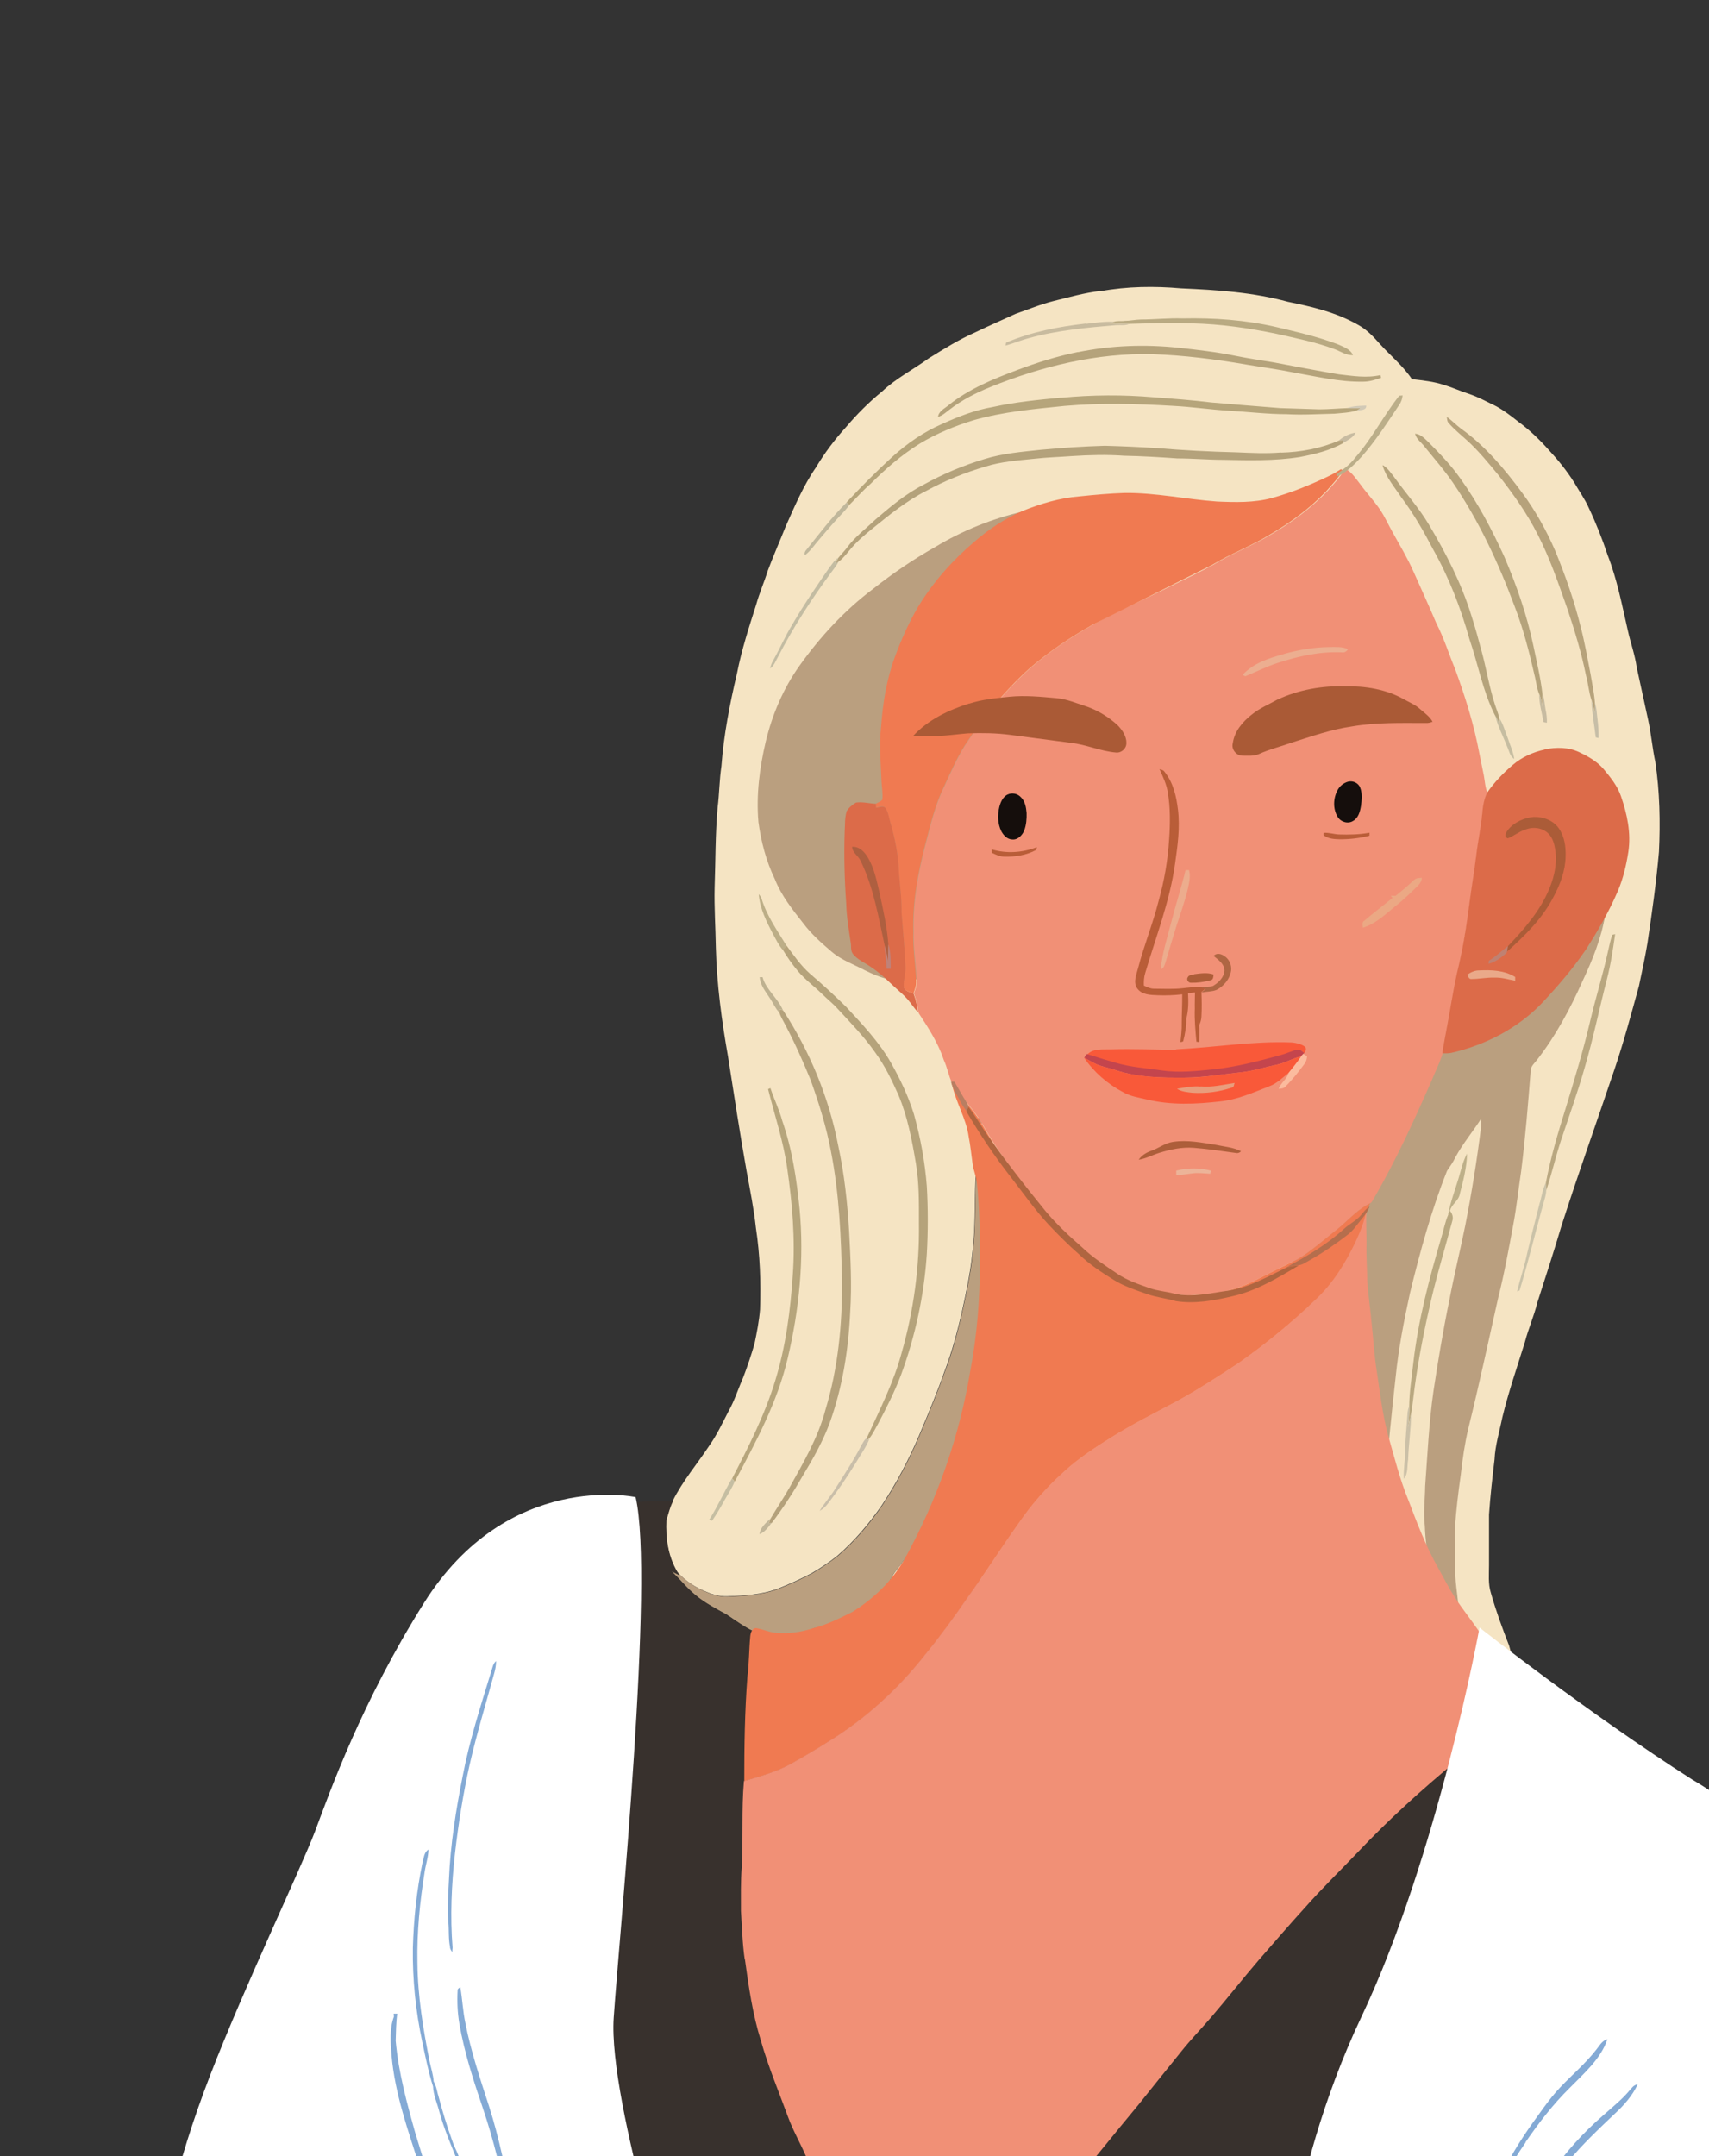<?xml version="1.0" encoding="UTF-8"?>
<svg xmlns="http://www.w3.org/2000/svg" width="111" height="140" viewBox="0 0 111 140" fill="none">
  <rect x="0" y="0" width="111" height="140" fill="#333333" stroke="none"/>
  <g id="Frame 123">
    <path id="Vector" d="M71.492 18.907C73.212 18.592 74.973 18.572 76.714 18.724C79.048 18.826 81.393 18.978 83.656 19.597C85.213 19.911 86.79 20.287 88.182 21.078C88.756 21.383 89.206 21.86 89.626 22.337C90.312 23.098 91.131 23.758 91.705 24.62C92.411 24.701 93.118 24.772 93.793 24.996C94.336 25.158 94.858 25.401 95.401 25.574C96.016 25.777 96.579 26.092 97.152 26.366C97.664 26.64 98.125 26.995 98.586 27.36C99.323 27.898 99.989 28.537 100.593 29.217C101.207 29.877 101.77 30.577 102.251 31.338C102.569 31.896 102.948 32.414 103.204 33.003C103.675 33.997 104.074 35.012 104.422 36.057C105.037 37.64 105.354 39.305 105.733 40.959C105.907 41.75 106.194 42.522 106.306 43.334C106.562 44.48 106.798 45.627 107.054 46.774C107.248 47.667 107.32 48.59 107.515 49.483C107.801 51.411 107.842 53.37 107.75 55.308C107.576 57.287 107.3 59.266 107.003 61.235C106.849 62.169 106.644 63.102 106.45 64.026C105.948 65.852 105.456 67.679 104.852 69.465C103.716 72.834 102.518 76.173 101.432 79.553C100.931 81.237 100.388 82.912 99.845 84.596C99.63 85.469 99.261 86.291 99.036 87.164C98.534 88.777 97.981 90.371 97.582 92.015C97.398 92.928 97.111 93.841 97.07 94.775C96.927 95.962 96.794 97.15 96.712 98.347C96.712 99.443 96.712 100.539 96.712 101.635C96.712 102.224 96.65 102.833 96.824 103.401C97.152 104.568 97.572 105.715 98.012 106.841C98.268 107.826 98.668 108.769 99.046 109.713C99.159 110.15 99.354 110.555 99.477 110.992C99.374 110.931 99.282 110.87 99.19 110.809C99.098 110.829 99.005 110.85 98.913 110.87C98.709 110.393 98.524 109.916 98.34 109.429C97.644 109.104 96.896 108.891 96.21 108.546C95.493 108.231 94.705 108.15 93.968 107.917C92.022 107.409 90.046 107.075 88.049 106.831C83.851 106.303 79.632 105.826 75.465 105.116C71.788 104.487 68.123 103.827 64.498 102.924C62.808 102.498 61.139 101.97 59.48 101.422C59.511 102 59.03 102.386 58.641 102.731C57.289 103.908 55.907 105.065 54.453 106.121C54.064 106.364 53.695 106.709 53.224 106.79C52.896 106.821 52.671 106.567 52.558 106.303C52.476 106.273 52.384 106.242 52.302 106.222C52.016 106.496 51.534 106.516 51.278 106.171C51.862 106.07 52.425 105.918 52.968 105.684C53.091 105.847 53.203 106.07 53.429 106.111C53.941 106.222 54.401 105.908 54.791 105.623C55.579 105.014 56.245 104.274 56.92 103.543C57.094 103.37 57.432 103.401 57.535 103.147C57.75 102.731 57.944 102.295 58.241 101.929C58.948 101.047 59.521 100.052 60.126 99.098C60.812 97.688 61.375 96.206 61.866 94.714C61.928 94.46 62.143 94.308 62.276 94.105C62.44 93.709 62.44 93.253 62.634 92.867C62.9 92.339 62.89 91.73 63.003 91.162C63.31 89.437 63.771 87.732 63.853 85.966C63.924 85.337 64.088 84.728 64.221 84.109C64.283 83.805 64.191 83.5 64.221 83.196C64.293 82.526 64.436 81.856 64.488 81.186C64.508 81.004 64.375 80.872 64.272 80.73C64.129 80.73 63.986 80.73 63.843 80.73C63.955 79.644 63.843 78.558 63.843 77.472C63.801 75.848 63.74 74.215 63.73 72.591C63.689 72.591 63.607 72.591 63.566 72.591C63.474 72.936 63.494 73.291 63.464 73.646C63.361 74.621 63.402 75.605 63.361 76.579C63.289 78.203 63.361 79.827 63.146 81.44C63.013 82.749 62.726 84.028 62.45 85.307C62.153 86.555 61.825 87.803 61.364 89.001C60.863 90.431 60.279 91.822 59.695 93.212C59.02 94.785 58.221 96.317 57.269 97.748C56.439 98.946 55.497 100.062 54.391 101.016C53.869 101.432 53.306 101.808 52.732 102.143C52.026 102.518 51.289 102.853 50.541 103.147C49.486 103.553 48.34 103.604 47.213 103.655C46.752 103.665 46.302 103.543 45.882 103.36C45.155 103.076 44.489 102.64 43.977 102.051C43.373 101.047 43.209 99.849 43.261 98.702C43.394 98.286 43.486 97.85 43.691 97.464C44.326 96.175 45.278 95.069 46.066 93.872C46.558 93.182 46.916 92.41 47.305 91.659C47.705 90.959 47.94 90.188 48.268 89.447C48.544 88.727 48.79 87.996 49.005 87.255C49.159 86.524 49.302 85.784 49.364 85.033C49.425 83.267 49.364 81.491 49.097 79.735C48.964 78.497 48.718 77.279 48.493 76.051C48.053 73.575 47.674 71.089 47.285 68.603C46.875 66.279 46.558 63.934 46.496 61.57C46.476 60.261 46.384 58.941 46.415 57.632C46.476 55.897 46.456 54.162 46.609 52.437C46.722 51.543 46.722 50.65 46.855 49.757C47.008 47.718 47.398 45.708 47.869 43.719C48.166 42.197 48.647 40.725 49.118 39.244C49.323 38.503 49.64 37.792 49.865 37.062C50.224 36.098 50.644 35.154 51.022 34.2C51.606 32.891 52.169 31.551 52.988 30.364C53.552 29.42 54.217 28.537 54.954 27.726C55.661 26.893 56.439 26.112 57.289 25.422C58.2 24.559 59.327 23.991 60.33 23.26C61.313 22.651 62.306 22.032 63.371 21.566C64.232 21.149 65.102 20.774 65.962 20.378C66.781 20.094 67.58 19.759 68.43 19.546C69.433 19.302 70.437 19.008 71.461 18.896L71.492 18.907Z" fill="#F5E4C3"></path>
    <path id="Vector_2" d="M66.485 33.206C66.956 33.094 67.437 32.932 67.928 33.003C67.252 33.47 66.423 33.632 65.665 33.947C65.84 34.373 65.809 34.84 65.819 35.286C65.778 36.402 65.737 37.519 65.747 38.635C65.43 43.882 64.191 49.017 63.505 54.223C63.321 55.511 63.105 56.79 62.87 58.069C62.635 59.337 62.235 60.575 61.641 61.722C61.17 62.605 60.402 63.387 59.389 63.63C58.272 63.894 57.156 63.488 56.173 63.001C55.446 62.615 54.648 62.341 54.013 61.793C53.347 61.225 52.692 60.647 52.169 59.946C51.463 59.053 50.746 58.15 50.326 57.084C49.763 55.917 49.435 54.659 49.261 53.38C49.108 51.625 49.333 49.869 49.733 48.164C50.152 46.409 50.869 44.714 51.924 43.232C53.265 41.355 54.852 39.63 56.706 38.239C57.975 37.235 59.317 36.321 60.72 35.53C62.501 34.454 64.447 33.672 66.474 33.206H66.485Z" fill="#BA9F7F"></path>
    <path id="Vector_3" d="M95.953 53.016C96.189 53.178 96.291 53.442 96.445 53.665C96.957 54.426 97.325 55.269 97.571 56.151C97.786 56.882 98.063 57.593 98.278 58.323C98.554 59.094 98.687 59.896 98.943 60.678C99.138 61.256 99.21 61.865 99.445 62.433C99.64 62.9 99.711 63.387 99.793 63.884C99.885 63.752 99.967 63.61 100.08 63.499C100.203 63.468 100.326 63.468 100.459 63.458C100.602 63.184 100.766 62.92 101.012 62.717C101.432 62.24 101.739 61.662 102.2 61.215C102.425 60.972 102.527 60.647 102.722 60.383C103.264 59.683 103.551 58.82 104.012 58.059C104.104 57.867 104.401 57.775 104.555 57.958C104.667 58.049 104.657 58.201 104.637 58.323C104.544 58.699 104.319 59.023 104.258 59.409C104.012 60.911 103.428 62.342 102.783 63.712C101.984 65.508 101.042 67.264 99.824 68.827C99.681 69.019 99.466 69.192 99.425 69.446C99.251 71.648 99.076 73.85 98.8 76.042C98.626 77.199 98.503 78.366 98.288 79.513C97.991 81.106 97.704 82.709 97.305 84.282C96.67 87.104 96.066 89.935 95.37 92.746C95.134 93.74 94.991 94.745 94.878 95.76C94.714 96.897 94.581 98.043 94.499 99.19C94.458 100.083 94.55 100.976 94.52 101.869C94.489 102.965 94.806 104.041 94.725 105.137C94.663 105.472 94.172 105.502 93.998 105.249C93.772 104.914 93.639 104.538 93.496 104.163C92.984 102.509 92.605 100.814 92.543 99.079C92.441 98.226 92.554 97.363 92.564 96.511C92.718 94.441 92.81 92.371 93.107 90.31C93.404 88.342 93.731 86.383 94.131 84.445C94.438 82.821 94.837 81.218 95.165 79.594C95.585 77.463 95.933 75.311 96.199 73.15C96.209 72.977 96.199 72.805 96.199 72.642C95.656 73.485 95.011 74.256 94.53 75.139C94.387 75.453 94.182 75.737 93.987 76.022C92.963 78.589 92.236 81.268 91.581 83.948C91.192 85.744 90.834 87.56 90.649 89.397C90.393 91.721 90.137 94.045 90.004 96.379C89.953 97.434 90.025 98.49 89.953 99.535C89.932 99.779 89.984 100.073 89.769 100.246C89.553 100.479 89.175 100.408 89.001 100.174C88.755 99.829 88.632 99.403 88.489 99.007C87.895 97.171 86.932 95.476 86.277 93.669C85.673 92.036 85.028 90.422 84.557 88.748C84.055 87.063 83.85 85.297 83.871 83.541C83.901 79.868 84.485 76.154 85.99 72.784C86.594 71.424 87.311 70.105 88.1 68.847C89.042 67.457 90.076 66.137 91.223 64.909C92.195 63.915 93.26 63.002 94.407 62.21C95.052 61.774 95.728 61.358 96.496 61.195C97.039 61.073 97.622 61.084 98.165 61.215C97.94 60.292 97.796 59.348 97.571 58.425C97.356 57.542 97.1 56.669 96.885 55.786C96.691 54.893 96.271 54.071 95.964 53.208C95.964 53.158 95.953 53.066 95.943 53.026L95.953 53.016Z" fill="#BA9F7F"></path>
    <path id="Vector_4" d="M63.566 72.592C63.566 72.592 63.689 72.592 63.73 72.592C63.741 74.216 63.802 75.849 63.843 77.473C63.843 78.559 63.945 79.645 63.843 80.731C63.986 80.731 64.13 80.731 64.273 80.731C64.365 80.873 64.508 81.005 64.488 81.187C64.437 81.857 64.293 82.527 64.222 83.197C64.191 83.501 64.283 83.806 64.222 84.11C64.099 84.729 63.925 85.338 63.853 85.967C63.771 87.723 63.31 89.438 63.003 91.163C62.891 91.731 62.901 92.34 62.635 92.868C62.44 93.254 62.44 93.71 62.276 94.106C62.143 94.309 61.928 94.461 61.867 94.715C61.375 96.207 60.812 97.678 60.126 99.099C59.522 100.053 58.948 101.037 58.242 101.93C57.935 102.296 57.75 102.732 57.535 103.148C57.423 103.402 57.095 103.361 56.921 103.544C56.245 104.275 55.58 105.015 54.791 105.624C54.402 105.908 53.941 106.223 53.429 106.111C53.204 106.071 53.091 105.848 52.968 105.685C52.426 105.929 51.852 106.071 51.279 106.172C51.115 106.182 50.951 106.193 50.777 106.203C50.398 106.203 50.009 106.203 49.63 106.213C48.739 105.929 47.971 105.36 47.203 104.843C46.507 104.457 45.79 104.092 45.186 103.585C44.603 103.118 44.152 102.519 43.609 102.022C43.783 102.103 43.958 102.194 44.132 102.286C44.101 102.235 44.029 102.133 43.998 102.072C44.511 102.651 45.176 103.097 45.903 103.382C46.323 103.564 46.773 103.686 47.234 103.676C48.35 103.625 49.497 103.574 50.562 103.168C51.31 102.874 52.037 102.539 52.753 102.164C53.327 101.829 53.89 101.443 54.412 101.037C55.518 100.083 56.47 98.967 57.29 97.77C58.242 96.339 59.041 94.806 59.716 93.233C60.3 91.843 60.884 90.443 61.385 89.022C61.856 87.824 62.174 86.576 62.471 85.328C62.747 84.049 63.044 82.76 63.167 81.461C63.382 79.848 63.31 78.224 63.382 76.6C63.423 75.626 63.382 74.642 63.485 73.668C63.505 73.312 63.485 72.957 63.587 72.612L63.566 72.592Z" fill="#BA9F7F"></path>
    <path id="Vector_5" d="M117.743 151.758C117.743 151.758 117.754 151.707 117.764 151.687C118.03 150.763 118.153 149.799 118.337 148.856C118.552 147.749 118.604 146.623 118.634 145.507C118.686 143.761 118.43 142.036 118.215 140.311C118.061 139.154 117.969 137.997 117.856 136.84C117.754 135.764 117.61 134.699 117.508 133.623C117.406 132.395 117.324 131.157 117.15 129.939C117.006 128.924 116.955 127.899 116.74 126.905C116.371 125.18 115.829 123.485 115.102 121.871C114.498 120.501 113.668 119.213 112.654 118.106C111.835 117.254 110.924 116.513 109.931 115.864C109.265 115.407 108.599 114.95 107.954 114.473C106.408 113.438 104.77 112.565 103.203 111.561C102.538 111.216 101.831 110.952 101.125 110.688C100.408 110.404 99.722 110.059 99.046 109.704C99.159 110.14 99.353 110.546 99.476 110.982C99.374 110.921 99.281 110.861 99.189 110.8C99.097 110.82 99.005 110.84 98.913 110.861C98.708 110.384 98.524 109.907 98.339 109.42C97.643 109.095 96.895 108.882 96.21 108.537C95.493 108.222 94.704 108.141 93.967 107.907C92.022 107.4 90.045 107.065 88.049 106.822C83.85 106.294 79.632 105.817 75.464 105.107C71.788 104.477 68.122 103.818 64.497 102.914C62.808 102.488 61.139 101.961 59.48 101.413C59.511 101.991 59.029 102.377 58.64 102.722C57.288 103.899 55.906 105.056 54.452 106.111C54.063 106.355 53.694 106.7 53.223 106.781C52.896 106.811 52.67 106.558 52.558 106.294C52.476 106.263 52.384 106.233 52.302 106.213C52.015 106.487 51.534 106.507 51.278 106.162C51.114 106.172 50.95 106.182 50.776 106.192C50.643 106.284 50.52 106.416 50.346 106.426C50.08 106.456 49.855 106.304 49.629 106.213C48.738 105.929 47.97 105.36 47.202 104.843C46.506 104.457 45.789 104.092 45.185 103.584C44.602 103.117 44.151 102.519 43.608 102.021C43.782 102.103 43.956 102.194 44.13 102.285C44.1 102.235 44.028 102.133 43.997 102.072C43.393 101.068 43.23 99.87 43.281 98.723C43.414 98.307 43.506 97.871 43.711 97.485C42.912 97.434 42.103 97.455 41.304 97.546C39.758 97.729 38.273 98.226 36.737 98.47C35.314 98.703 33.881 98.936 32.55 99.484C31.648 99.85 30.829 100.418 30.153 101.118C29.232 102.174 28.372 103.28 27.563 104.416C26.477 105.979 25.535 107.633 24.665 109.328C24.245 110.059 23.887 110.82 23.569 111.601C22.863 113.256 22.125 114.9 21.491 116.574C20.815 118.289 20.221 120.035 19.535 121.75C18.992 123.069 18.521 124.419 17.825 125.667C17.303 126.651 16.893 127.686 16.381 128.681C16.023 129.391 15.726 130.142 15.378 130.863C14.722 132.223 14.251 133.654 13.688 135.044C12.9 136.972 12.674 139.042 12.275 141.062C12.019 142.625 11.671 144.177 11.435 145.75C11.118 147.749 10.698 149.749 10.555 151.768H117.754L117.743 151.758Z" fill="#38312D"></path>
    <path id="Vector_6" d="M49.629 106.192C50.008 106.172 50.397 106.182 50.776 106.182C50.643 106.274 50.52 106.405 50.346 106.416C50.079 106.446 49.854 106.294 49.629 106.203V106.192Z" fill="#F5E4C3"></path>
    <path id="Vector_7" d="M87.127 30.456C87.26 30.456 87.404 30.436 87.526 30.527C87.864 30.75 88.079 31.105 88.325 31.41C88.735 31.978 89.216 32.486 89.615 33.064C89.953 33.561 90.189 34.109 90.486 34.627C90.936 35.439 91.418 36.24 91.796 37.093C92.298 38.219 92.81 39.336 93.291 40.472C93.783 41.426 94.1 42.451 94.51 43.446C95.165 45.232 95.739 47.059 96.087 48.936C96.179 49.403 96.281 49.87 96.374 50.347C96.445 50.722 96.456 51.118 96.609 51.473C96.404 51.899 96.343 52.366 96.292 52.823C96.21 53.736 96.015 54.639 95.903 55.553C95.79 56.588 95.595 57.603 95.462 58.627C95.268 60.16 95.012 61.682 94.653 63.184C94.367 64.473 94.182 65.792 93.926 67.091C93.834 67.517 93.762 67.954 93.701 68.39C93.527 68.999 93.22 69.567 92.984 70.166C91.848 72.754 90.67 75.332 89.257 77.777C89.175 77.889 89.134 78.041 89.011 78.122C88.294 78.467 87.752 79.036 87.168 79.563C86.738 79.929 86.298 80.264 85.868 80.619C85.294 81.065 84.741 81.542 84.086 81.867C83.349 82.232 82.611 82.577 81.884 82.953C81.065 83.399 80.174 83.744 79.253 83.917C78.198 84.049 77.133 84.181 76.079 84.018C75.29 83.937 74.543 83.673 73.805 83.409C73.048 83.135 72.372 82.679 71.716 82.222C70.989 81.695 70.242 81.177 69.566 80.588C68.89 80.061 68.348 79.391 67.795 78.741C67.057 77.818 66.3 76.904 65.675 75.9C65.306 75.321 64.887 74.784 64.528 74.195C64.119 73.566 63.781 72.886 63.33 72.277C63.023 71.851 62.654 71.485 62.388 71.029C62.234 70.765 62.05 70.531 61.835 70.318C61.61 69.852 61.528 69.314 61.303 68.837C60.955 67.771 60.34 66.807 59.726 65.873C59.685 65.823 59.664 65.762 59.644 65.701C59.603 65.285 59.49 64.889 59.357 64.493C59.46 64.229 59.562 63.955 59.541 63.661C59.501 62.606 59.316 61.55 59.347 60.485C59.296 58.567 59.634 56.669 60.125 54.822C60.453 53.553 60.75 52.265 61.333 51.077C61.753 50.174 62.153 49.251 62.685 48.398C63.873 46.582 65.255 44.877 66.873 43.415C68.132 42.319 69.535 41.376 71 40.553C72.341 39.823 73.734 39.173 75.116 38.514C76.335 37.905 77.573 37.337 78.772 36.687C80.011 35.926 81.393 35.419 82.632 34.657C83.932 33.896 85.151 32.983 86.195 31.907C86.584 31.461 87.004 31.035 87.301 30.527C87.27 30.507 87.199 30.466 87.168 30.456H87.127Z" fill="#F19076"></path>
    <path id="Vector_8" d="M70.968 40.563C69.504 41.385 68.111 42.329 66.842 43.425C65.234 44.886 63.841 46.591 62.654 48.408C62.121 49.26 61.722 50.184 61.302 51.087C60.729 52.274 60.421 53.563 60.094 54.832C59.612 56.679 59.264 58.576 59.316 60.495C59.285 61.56 59.459 62.615 59.51 63.671C59.531 63.955 59.428 64.239 59.326 64.503C59.09 64.391 58.701 64.351 58.691 64.026C58.67 63.6 58.824 63.184 58.803 62.758C58.752 61.58 58.65 60.413 58.547 59.246C58.568 58.201 58.384 57.176 58.353 56.141C58.281 55.217 58.087 54.294 57.821 53.401C57.728 53.086 57.687 52.741 57.503 52.457C57.349 52.264 57.083 52.416 56.889 52.437C56.889 52.345 56.889 52.264 56.889 52.183C57.032 52.102 57.206 52.051 57.309 51.919C57.349 51.534 57.278 51.158 57.257 50.783C57.206 49.585 57.093 48.377 57.227 47.18C57.339 45.648 57.585 44.115 58.117 42.674C58.537 41.527 59.039 40.401 59.664 39.346C60.636 37.762 61.886 36.362 63.299 35.164C64.241 34.353 65.285 33.652 66.442 33.165C67.61 32.698 68.838 32.333 70.098 32.232C71.081 32.13 72.074 32.039 73.057 32.008C75.074 31.988 77.051 32.424 79.058 32.566C80.235 32.617 81.443 32.648 82.59 32.343C83.891 31.988 85.14 31.471 86.348 30.892C86.604 30.77 86.85 30.618 87.096 30.466C87.126 30.486 87.198 30.527 87.229 30.537C86.932 31.044 86.512 31.471 86.123 31.917C85.079 33.003 83.86 33.906 82.559 34.667C81.32 35.438 79.938 35.946 78.699 36.697" fill="#F07A51"></path>
    <path id="Vector_9" d="M100.325 48.661C101.073 48.509 101.882 48.509 102.578 48.844C103.162 49.118 103.745 49.453 104.165 49.95C104.605 50.478 105.056 51.036 105.281 51.696C105.681 52.853 105.947 54.081 105.762 55.309C105.629 56.161 105.435 57.013 105.097 57.815C104.534 59.145 103.807 60.403 103.028 61.621C102.179 62.879 101.185 64.026 100.151 65.132C98.585 66.766 96.485 67.852 94.284 68.359C94.079 68.4 93.874 68.4 93.68 68.39C93.741 67.953 93.823 67.527 93.905 67.091C94.161 65.792 94.345 64.483 94.632 63.184C95.001 61.682 95.246 60.159 95.441 58.627C95.574 57.602 95.758 56.577 95.881 55.552C95.984 54.639 96.188 53.746 96.27 52.822C96.311 52.355 96.383 51.889 96.588 51.472C97.049 50.803 97.622 50.204 98.247 49.676C98.83 49.169 99.567 48.834 100.325 48.672V48.661Z" fill="#DC6B49"></path>
    <path id="Vector_10" d="M54.984 52.681C55.128 52.447 55.353 52.255 55.599 52.113C56.029 52.052 56.469 52.173 56.899 52.194C56.899 52.275 56.899 52.366 56.899 52.447C57.094 52.427 57.36 52.275 57.514 52.468C57.698 52.742 57.739 53.087 57.831 53.412C58.097 54.305 58.282 55.218 58.364 56.152C58.394 57.187 58.579 58.212 58.558 59.257C58.65 60.424 58.763 61.601 58.814 62.768C58.835 63.194 58.681 63.611 58.702 64.037C58.722 64.362 59.101 64.402 59.336 64.514C59.48 64.909 59.582 65.305 59.623 65.721C59.367 65.468 59.183 65.153 58.947 64.889C58.609 64.504 58.19 64.189 57.821 63.824C57.411 63.418 56.961 63.042 56.48 62.728C56.111 62.484 55.681 62.301 55.404 61.946C55.23 61.733 55.302 61.439 55.251 61.185C55.128 60.353 54.984 59.521 54.964 58.678C54.851 57.116 54.81 55.553 54.862 53.99C54.892 53.564 54.862 53.117 54.984 52.701V52.681Z" fill="#DC6B49"></path>
    <path id="Vector_11" d="M61.815 70.328C62.03 70.541 62.215 70.775 62.368 71.038C62.634 71.485 63.003 71.861 63.31 72.287C63.761 72.896 64.099 73.565 64.508 74.205C64.867 74.793 65.297 75.331 65.655 75.91C66.28 76.914 67.037 77.828 67.775 78.751C68.328 79.401 68.87 80.06 69.546 80.598C70.232 81.187 70.969 81.704 71.697 82.232C72.362 82.678 73.028 83.135 73.785 83.419C74.523 83.683 75.27 83.947 76.059 84.028C77.113 84.191 78.178 84.059 79.233 83.927C80.154 83.754 81.045 83.409 81.865 82.963C82.591 82.587 83.329 82.242 84.066 81.877C84.721 81.552 85.284 81.075 85.848 80.629C86.278 80.273 86.728 79.928 87.148 79.573C87.722 79.056 88.275 78.477 88.991 78.132C88.92 78.284 88.838 78.437 88.776 78.599C88.643 79.289 88.397 79.949 88.09 80.588C87.455 81.989 86.616 83.318 85.489 84.373C83.923 85.885 82.233 87.266 80.462 88.514C79.13 89.386 77.799 90.259 76.397 91.02C74.994 91.771 73.56 92.482 72.219 93.324C71.113 94.014 70.007 94.735 69.055 95.628C67.98 96.602 67.007 97.698 66.188 98.906C65.041 100.509 63.986 102.183 62.829 103.787C61.969 105.045 61.068 106.273 60.105 107.45C58.354 109.673 56.235 111.621 53.808 113.103C53.03 113.6 52.231 114.067 51.432 114.514C50.47 115.062 49.395 115.346 48.34 115.66C48.34 113.397 48.371 111.124 48.545 108.871C48.657 107.998 48.647 107.126 48.729 106.253C48.749 106.04 48.831 105.725 49.098 105.715C49.528 105.776 49.927 105.979 50.367 106.019C51.176 106.091 52.006 105.989 52.774 105.735C53.685 105.502 54.525 105.086 55.354 104.67C56.736 103.817 57.934 102.66 58.743 101.25C60.853 97.444 62.317 93.283 63.023 89.001C63.454 86.738 63.638 84.434 63.648 82.13C63.658 80.375 63.638 78.609 63.454 76.853C63.423 76.407 63.218 75.991 63.167 75.544C63.085 74.976 63.034 74.398 62.921 73.829C62.757 72.612 62.061 71.546 61.815 70.338V70.328Z" fill="#F07A51"></path>
    <path id="Vector_12" d="M48.38 127.209C48.626 128.995 48.882 130.791 49.424 132.517C49.895 134.181 50.571 135.784 51.165 137.408C51.493 138.321 51.994 139.174 52.373 140.067C52.998 141.528 53.868 142.868 54.667 144.238C55.486 145.506 56.305 146.785 57.217 147.993C57.698 148.662 58.159 149.342 58.681 149.972C59.101 150.479 59.51 151.017 60.114 151.321C60.309 151.402 60.432 151.605 60.586 151.758H61.446C61.446 151.758 61.548 151.666 61.589 151.626C62.183 151.027 62.664 150.347 63.207 149.708C63.616 149.221 64.046 148.744 64.425 148.236C64.989 147.485 65.623 146.795 66.197 146.054C67.221 144.705 68.357 143.446 69.412 142.127C70.958 140.361 72.402 138.504 73.907 136.708C74.829 135.561 75.75 134.404 76.682 133.257C77.297 132.476 77.993 131.766 78.638 131.015C79.693 129.787 80.686 128.518 81.73 127.3C82.734 126.144 83.737 124.987 84.761 123.86C85.837 122.642 87.004 121.506 88.13 120.329C90.158 118.177 92.359 116.188 94.643 114.301C95.8 113.357 97.059 112.555 98.319 111.743C98.687 111.489 99.128 111.327 99.466 111.043C99.68 110.586 99.476 109.998 99.097 109.683C98.483 109.135 98.011 108.465 97.479 107.836C96.998 107.247 96.537 106.639 96.117 106.009C95.595 105.228 94.991 104.497 94.479 103.696C94.09 103.087 93.762 102.447 93.414 101.818C92.625 100.428 92.052 98.936 91.489 97.444C90.915 96.054 90.557 94.593 90.147 93.162C89.789 91.802 89.625 90.412 89.42 89.021C89.257 88.017 89.205 86.992 89.093 85.977C89.011 85.053 88.878 84.14 88.806 83.216C88.796 82.405 88.734 81.593 88.755 80.781C88.765 80.05 88.704 79.32 88.755 78.589C88.622 79.279 88.366 79.939 88.069 80.578C87.413 81.968 86.594 83.308 85.468 84.363C83.901 85.875 82.212 87.255 80.44 88.504C79.109 89.376 77.778 90.249 76.375 91.01C74.972 91.761 73.539 92.472 72.197 93.314C71.091 94.004 69.986 94.725 69.033 95.618C67.958 96.592 66.985 97.688 66.166 98.895C65.019 100.499 63.965 102.173 62.807 103.777C61.947 105.035 61.046 106.263 60.084 107.44C58.333 109.663 56.213 111.611 53.786 113.093C53.008 113.59 52.209 114.057 51.411 114.503C50.448 115.051 49.373 115.336 48.318 115.65C48.154 117.518 48.277 119.395 48.175 121.262C48.103 122.196 48.124 123.14 48.124 124.083C48.196 125.129 48.216 126.184 48.37 127.229L48.38 127.209Z" fill="#F19076"></path>
    <path id="Vector_13" d="M73.007 20.835C73.376 20.835 73.734 20.754 74.103 20.744C75.004 20.744 75.905 20.642 76.806 20.673C78.844 20.632 80.891 20.774 82.878 21.231C84.23 21.555 85.591 21.86 86.892 22.357C87.25 22.52 87.701 22.662 87.875 23.057C87.424 23.088 87.066 22.804 86.656 22.662C85.448 22.215 84.178 21.961 82.919 21.677C81.117 21.302 79.284 21.038 77.441 20.997C76.079 20.936 74.707 20.997 73.345 21.028C72.915 21.008 72.485 21.018 72.055 21.028C72.147 20.987 72.239 20.936 72.341 20.896C72.556 20.825 72.782 20.855 72.997 20.845L73.007 20.835Z" fill="#B9AA82"></path>
    <path id="Vector_14" d="M70.518 21.029C71.122 20.957 71.737 20.866 72.351 20.897C72.259 20.937 72.156 20.988 72.064 21.029C72.494 21.029 72.924 21.029 73.355 21.029C73.078 21.15 72.781 21.09 72.494 21.11C70.59 21.272 68.675 21.445 66.832 21.952C66.32 22.084 65.828 22.297 65.316 22.439C65.316 22.388 65.337 22.297 65.347 22.246C66.986 21.546 68.757 21.211 70.518 21.008V21.029Z" fill="#C8BB9F"></path>
    <path id="Vector_15" d="M70.017 22.865C72.157 22.429 74.368 22.348 76.55 22.581C77.778 22.713 79.007 22.855 80.215 23.099C81.055 23.271 81.905 23.393 82.755 23.535C84.158 23.799 85.55 24.073 86.953 24.306C87.844 24.408 88.766 24.56 89.656 24.357C89.677 24.418 89.687 24.469 89.707 24.529C89.329 24.661 88.95 24.783 88.55 24.783C86.994 24.814 85.479 24.438 83.953 24.174C82.949 23.971 81.936 23.839 80.922 23.667C78.915 23.322 76.898 23.068 74.86 22.997C71.245 22.906 67.682 23.779 64.354 25.118C63.392 25.504 62.46 25.981 61.641 26.62C61.415 26.793 61.2 26.995 60.924 27.067C60.975 26.681 61.374 26.518 61.641 26.285C62.941 25.25 64.508 24.611 66.054 24.032C67.344 23.545 68.665 23.129 70.017 22.855V22.865Z" fill="#B5A37B"></path>
    <path id="Vector_16" d="M68.941 25.828C70.938 25.636 72.955 25.625 74.952 25.798C76.191 25.889 77.43 25.981 78.669 26.133C80.164 26.265 81.648 26.376 83.144 26.498C83.993 26.529 84.833 26.549 85.683 26.579C86.297 26.579 86.912 26.518 87.526 26.498C87.813 26.498 88.099 26.498 88.386 26.498C88.294 26.549 88.212 26.6 88.13 26.65C87.659 26.803 87.168 26.813 86.676 26.863C85.642 26.884 84.608 26.955 83.563 26.894C82.314 26.894 81.085 26.742 79.836 26.671C78.628 26.6 77.43 26.417 76.221 26.356C73.866 26.214 71.501 26.153 69.156 26.356C67.17 26.559 65.173 26.732 63.248 27.28C62.019 27.655 60.821 28.152 59.725 28.812C58.548 29.543 57.503 30.456 56.531 31.43C56.039 31.846 55.619 32.344 55.158 32.79C55.097 32.729 55.046 32.668 54.984 32.618C55.937 31.603 56.92 30.608 57.954 29.665C58.916 28.792 60.002 28.041 61.2 27.523C62.255 27.046 63.34 26.62 64.487 26.427C65.951 26.102 67.446 25.96 68.941 25.818V25.828Z" fill="#B6A57B"></path>
    <path id="Vector_17" d="M90.864 25.696C90.925 25.696 91.038 25.676 91.1 25.676C91.079 25.899 91.007 26.112 90.874 26.295C90.106 27.442 89.359 28.609 88.437 29.654C87.976 30.151 87.495 30.648 86.871 30.933C86.85 30.902 86.819 30.831 86.799 30.791C87.26 30.476 87.71 30.141 88.048 29.684C89.123 28.456 89.861 26.985 90.874 25.706L90.864 25.696Z" fill="#BBAE89"></path>
    <path id="Vector_18" d="M87.516 26.498C87.905 26.346 88.325 26.356 88.734 26.336C88.765 26.661 88.335 26.62 88.12 26.661C88.202 26.61 88.294 26.559 88.376 26.509C88.089 26.509 87.802 26.509 87.516 26.509V26.498Z" fill="#D1C9B6"></path>
    <path id="Vector_19" d="M93.977 27.077C94.305 27.3 94.571 27.594 94.888 27.828C96.465 28.954 97.725 30.456 98.872 32.009C99.742 33.186 100.459 34.475 101.032 35.814C101.687 37.418 102.261 39.051 102.671 40.726C102.927 41.71 103.101 42.705 103.295 43.709C103.408 44.359 103.541 44.998 103.592 45.648C103.592 45.861 103.592 46.084 103.561 46.297C103.52 46.023 103.49 45.739 103.377 45.486C103.193 44.958 103.162 44.389 103.008 43.841C102.711 42.37 102.271 40.929 101.79 39.498C101.216 37.874 100.664 36.24 99.875 34.708C99.179 33.328 98.278 32.069 97.325 30.852C96.68 30.07 96.035 29.279 95.288 28.599C94.878 28.223 94.438 27.878 94.079 27.452C93.977 27.351 93.998 27.198 93.967 27.066L93.977 27.077Z" fill="#B6A27B"></path>
    <path id="Vector_20" d="M86.953 28.608C87.26 28.345 87.639 28.152 88.049 28.091C87.885 28.426 87.526 28.578 87.23 28.771V28.588C87.137 28.588 87.045 28.598 86.953 28.608Z" fill="#C7BBA1"></path>
    <path id="Vector_21" d="M91.918 28.162C92.267 28.193 92.512 28.456 92.748 28.68C93.506 29.441 94.253 30.212 94.868 31.095C95.994 32.668 96.905 34.393 97.704 36.149C98.503 38.006 99.168 39.924 99.588 41.903C99.803 42.948 100.059 43.993 100.182 45.059C100.182 45.333 100.182 45.607 100.161 45.881C100.131 45.597 100.09 45.323 99.967 45.059C99.823 44.714 99.782 44.338 99.701 43.983C99.342 42.42 98.953 40.858 98.369 39.356C97.325 36.555 96.055 33.815 94.366 31.338C93.813 30.527 93.168 29.796 92.553 29.035C92.338 28.741 92 28.527 91.908 28.162H91.918Z" fill="#B5A37B"></path>
    <path id="Vector_22" d="M83.195 29.391C84.485 29.36 85.775 29.117 86.963 28.609C87.055 28.609 87.148 28.599 87.24 28.589V28.771C86.369 29.259 85.386 29.492 84.424 29.675C82.775 29.939 81.096 29.888 79.437 29.857C78.454 29.857 77.471 29.766 76.478 29.766C75.321 29.685 74.164 29.614 73.007 29.593C71.891 29.512 70.764 29.543 69.648 29.614C68.829 29.675 68.01 29.695 67.201 29.786C66.126 29.898 65.04 29.969 64.006 30.294C62.665 30.69 61.354 31.217 60.135 31.887C58.886 32.516 57.791 33.409 56.715 34.282C56.152 34.729 55.609 35.195 55.159 35.754C54.954 35.997 54.76 36.251 54.504 36.444C54.422 36.494 54.34 36.555 54.258 36.606C54.319 36.474 54.381 36.342 54.452 36.22C54.637 35.987 54.852 35.784 55.026 35.54C55.538 34.85 56.234 34.333 56.848 33.744C57.821 32.912 58.815 32.07 59.971 31.481C61.231 30.781 62.562 30.223 63.944 29.807C65.122 29.441 66.351 29.34 67.58 29.208C68.972 29.076 70.365 28.985 71.757 28.944C72.884 28.974 74.01 29.025 75.147 29.096C76.857 29.238 78.577 29.33 80.297 29.37C81.27 29.411 82.243 29.462 83.226 29.38L83.195 29.391Z" fill="#B4A27B"></path>
    <path id="Vector_23" d="M89.829 30.212C90.147 30.405 90.352 30.73 90.577 31.014C91.314 32.039 92.164 32.982 92.809 34.068C93.925 35.935 94.919 37.884 95.564 39.964C95.809 40.715 96.014 41.477 96.219 42.238C96.537 43.395 96.721 44.592 97.09 45.729C97.182 46.043 97.335 46.348 97.386 46.672C97.386 46.784 97.386 46.896 97.397 47.007C97.294 46.804 97.192 46.601 97.079 46.408C96.301 44.856 96.004 43.131 95.441 41.497C94.878 39.487 94.12 37.519 93.096 35.702C92.482 34.525 91.826 33.368 91.028 32.313C90.587 31.643 90.024 31.003 89.799 30.222L89.829 30.212Z" fill="#B5A37B"></path>
    <path id="Vector_24" d="M52.374 35.703C53.214 34.658 54.033 33.572 54.985 32.628C55.047 32.689 55.098 32.75 55.159 32.8C54.965 33.064 54.739 33.308 54.514 33.541C54.064 34.018 53.644 34.526 53.214 35.023C52.907 35.368 52.661 35.764 52.282 36.048C52.231 35.916 52.282 35.794 52.374 35.703Z" fill="#C0B79B"></path>
    <path id="Vector_25" d="M53.95 36.758C54.083 36.565 54.226 36.362 54.431 36.22C54.359 36.342 54.298 36.473 54.236 36.605C54.318 36.555 54.4 36.504 54.482 36.443C54.339 36.717 54.154 36.95 53.97 37.194C52.69 38.929 51.513 40.746 50.53 42.654C50.376 42.918 50.284 43.222 50.018 43.405C50.059 43.212 50.13 43.029 50.233 42.857C50.663 42.096 51.001 41.294 51.461 40.553C52.219 39.234 53.09 37.986 53.95 36.737V36.758Z" fill="#C3BCA2"></path>
    <path id="Vector_26" d="M83.359 42.471C84.332 42.197 85.335 42.025 86.349 42.015C86.748 42.015 87.178 41.974 87.557 42.157C87.465 42.289 87.332 42.39 87.158 42.36C85.725 42.289 84.311 42.613 82.97 43.05C82.253 43.283 81.577 43.628 80.881 43.912C80.84 43.892 80.748 43.841 80.707 43.821C81.403 43.06 82.417 42.735 83.38 42.471H83.359Z" fill="#ECAE90"></path>
    <path id="Vector_27" d="M82.979 45.424C84.341 44.785 85.867 44.521 87.372 44.562C88.683 44.541 90.034 44.755 91.181 45.404C91.54 45.607 91.929 45.759 92.236 46.043C92.523 46.297 92.861 46.52 93.045 46.865C92.902 46.916 92.758 46.957 92.615 46.947C91.007 46.947 89.389 46.896 87.802 47.17C86.451 47.363 85.171 47.819 83.88 48.225C83.174 48.479 82.447 48.651 81.761 48.966C81.423 49.108 81.054 49.068 80.696 49.068C80.286 49.068 79.959 48.641 80.071 48.256C80.174 47.495 80.696 46.876 81.29 46.409C81.802 45.982 82.416 45.739 82.99 45.414L82.979 45.424Z" fill="#AA5A36"></path>
    <path id="Vector_28" d="M99.978 45.069C100.101 45.333 100.142 45.607 100.173 45.891C100.193 45.617 100.203 45.343 100.193 45.069C100.326 45.394 100.316 45.739 100.388 46.084C100.449 46.358 100.48 46.642 100.47 46.926C100.418 46.926 100.316 46.896 100.255 46.886C100.152 46.287 99.958 45.688 99.978 45.069Z" fill="#C7BBA1"></path>
    <path id="Vector_29" d="M62.952 45.688C63.792 45.414 64.683 45.333 65.563 45.242C66.577 45.14 67.601 45.242 68.615 45.333C69.321 45.394 69.976 45.688 70.652 45.901C71.369 46.165 72.024 46.571 72.588 47.089C72.895 47.403 73.171 47.809 73.161 48.255C73.161 48.601 72.844 48.895 72.495 48.864C71.492 48.783 70.56 48.347 69.556 48.235C68.246 48.063 66.935 47.89 65.624 47.718C64.713 47.596 63.802 47.586 62.88 47.616C62.194 47.667 61.508 47.779 60.822 47.789C60.32 47.789 59.808 47.809 59.307 47.789C60.269 46.743 61.6 46.104 62.952 45.678V45.688Z" fill="#AA5A36"></path>
    <path id="Vector_30" d="M103.367 45.485C103.48 45.739 103.521 46.023 103.552 46.297C103.572 46.084 103.592 45.861 103.582 45.648C103.715 45.972 103.705 46.328 103.756 46.673C103.807 47.089 103.838 47.505 103.828 47.921C103.787 47.921 103.695 47.891 103.644 47.88C103.552 47.079 103.398 46.287 103.367 45.485Z" fill="#C7BEA7"></path>
    <path id="Vector_31" d="M97.1 46.409C97.212 46.602 97.315 46.805 97.417 47.008C97.417 46.896 97.417 46.785 97.407 46.673C97.653 47.059 97.755 47.505 97.929 47.921C98.072 48.368 98.287 48.804 98.349 49.281C98.052 49.099 98.011 48.713 97.868 48.429C97.612 47.759 97.253 47.12 97.11 46.409H97.1Z" fill="#C6BDA1"></path>
    <path id="Vector_32" d="M87.578 50.752C87.885 50.681 88.233 50.843 88.346 51.148C88.489 51.523 88.448 51.939 88.397 52.325C88.336 52.69 88.233 53.116 87.875 53.309C87.537 53.522 87.056 53.36 86.871 53.025C86.564 52.508 86.595 51.828 86.871 51.31C87.015 51.036 87.271 50.833 87.568 50.752H87.578Z" fill="#150E0C"></path>
    <path id="Vector_33" d="M65.439 51.595C65.716 51.453 66.074 51.524 66.289 51.747C66.576 52.011 66.648 52.417 66.678 52.792C66.689 53.168 66.658 53.564 66.525 53.919C66.402 54.233 66.105 54.548 65.737 54.508C65.419 54.497 65.183 54.244 65.04 53.98C64.794 53.493 64.784 52.914 64.907 52.397C64.989 52.082 65.132 51.757 65.429 51.595H65.439Z" fill="#150E0C"></path>
    <path id="Vector_34" d="M97.94 53.888C98.339 53.391 98.984 53.097 99.619 53.046C100.233 53.026 100.889 53.269 101.247 53.787C101.616 54.315 101.708 54.984 101.687 55.614C101.667 56.527 101.349 57.4 100.919 58.201C100.203 59.612 99.056 60.749 97.878 61.794C97.899 61.682 97.909 61.56 97.929 61.449C98.984 60.343 100.018 59.166 100.612 57.745C100.991 56.862 101.186 55.857 100.96 54.903C100.878 54.528 100.684 54.132 100.325 53.939C99.926 53.706 99.435 53.706 99.015 53.888C98.626 54.02 98.308 54.294 97.929 54.436C97.673 54.335 97.806 54.061 97.929 53.909L97.94 53.888Z" fill="#AB5C38"></path>
    <path id="Vector_35" d="M85.969 54.081C86.297 54.051 86.614 54.163 86.952 54.183C87.618 54.203 88.294 54.193 88.949 54.071C88.949 54.122 88.949 54.213 88.949 54.264C88.324 54.426 87.679 54.498 87.034 54.498C86.696 54.487 86.328 54.477 86.041 54.284C85.959 54.244 85.939 54.173 85.98 54.092L85.969 54.081Z" fill="#B95D38"></path>
    <path id="Vector_36" d="M55.344 54.984C55.815 54.944 56.163 55.329 56.378 55.695C56.788 56.385 56.941 57.197 57.125 57.968C57.361 59.074 57.617 60.19 57.699 61.317C57.699 61.692 57.678 62.058 57.678 62.433C57.627 62.088 57.566 61.743 57.463 61.408C57.054 59.551 56.747 57.643 55.907 55.918C55.764 55.573 55.364 55.38 55.344 54.984Z" fill="#AE5F40"></path>
    <path id="Vector_37" d="M64.404 55.147C65.367 55.441 66.411 55.37 67.343 55.005C67.343 55.056 67.312 55.147 67.302 55.188C66.667 55.533 65.94 55.644 65.224 55.624C64.937 55.624 64.671 55.492 64.415 55.37C64.415 55.319 64.415 55.208 64.415 55.157L64.404 55.147Z" fill="#B95D38"></path>
    <path id="Vector_38" d="M76.99 56.496C77.051 56.496 77.164 56.496 77.225 56.496C77.348 56.912 77.225 57.338 77.144 57.744C76.949 58.546 76.672 59.328 76.416 60.109C76.171 60.88 75.945 61.651 75.72 62.423C75.649 62.615 75.618 62.869 75.393 62.94C75.475 61.885 75.823 60.88 76.079 59.855C76.365 58.729 76.734 57.623 77 56.496H76.99Z" fill="#ECAC8D"></path>
    <path id="Vector_39" d="M91.847 57.145C91.97 56.993 92.175 57.014 92.349 56.993C92.349 57.277 92.134 57.48 91.95 57.653C91.612 57.988 91.264 58.312 90.905 58.617C90.147 59.206 89.461 59.946 88.519 60.241C88.509 60.078 88.437 59.885 88.612 59.784C89.205 59.276 89.84 58.8 90.444 58.302C90.414 58.262 90.362 58.191 90.332 58.16C90.434 58.16 90.537 58.16 90.639 58.17C91.059 57.836 91.468 57.501 91.847 57.125V57.145Z" fill="#EBA884"></path>
    <path id="Vector_40" d="M49.281 58.06C49.353 58.151 49.435 58.232 49.466 58.354C49.803 59.47 50.489 60.434 51.094 61.419C51.012 61.5 50.92 61.591 50.838 61.672C50.582 61.388 50.418 61.033 50.233 60.698C49.793 59.866 49.353 59.003 49.281 58.06Z" fill="#BCAE87"></path>
    <path id="Vector_41" d="M104.72 60.698C104.72 60.698 104.863 60.667 104.904 60.657C104.761 61.652 104.617 62.646 104.361 63.62C103.87 65.518 103.481 67.436 102.928 69.314C102.477 70.917 101.904 72.49 101.381 74.063C101.033 75.129 100.788 76.225 100.429 77.29C100.419 77.138 100.398 76.986 100.398 76.834C100.706 75.2 101.177 73.596 101.678 72.003C102.252 70.136 102.815 68.268 103.266 66.371C103.624 64.828 104.105 63.316 104.443 61.763C104.525 61.408 104.597 61.043 104.72 60.698Z" fill="#B9A780"></path>
    <path id="Vector_42" d="M57.698 61.316C57.873 61.824 57.842 62.372 57.852 62.9C57.76 62.9 57.678 62.9 57.586 62.9C57.575 62.402 57.473 61.905 57.463 61.408C57.565 61.743 57.627 62.088 57.678 62.433C57.678 62.057 57.678 61.692 57.698 61.316Z" fill="#BF8279"></path>
    <path id="Vector_43" d="M50.838 61.662C50.92 61.581 51.012 61.489 51.094 61.408C51.555 62.037 52.005 62.687 52.599 63.215C53.418 63.915 54.207 64.635 54.965 65.386C56.009 66.513 57.084 67.639 57.852 68.979C58.456 70.044 58.989 71.161 59.357 72.338C59.787 73.87 60.074 75.443 60.197 77.026C60.279 78.488 60.279 79.959 60.197 81.421C60.023 84.1 59.45 86.758 58.518 89.285C58.098 90.392 57.565 91.437 57.012 92.482C56.838 92.787 56.695 93.101 56.48 93.375C56.408 93.436 56.326 93.497 56.255 93.568C56.265 93.517 56.296 93.406 56.306 93.355C57.135 91.538 58.057 89.742 58.569 87.814C59.347 85.094 59.726 82.253 59.685 79.421C59.685 78.132 59.705 76.834 59.49 75.555C59.234 74.033 58.948 72.5 58.344 71.079C57.924 70.136 57.473 69.202 56.859 68.36C56.142 67.325 55.261 66.432 54.411 65.508C54.094 65.153 53.715 64.859 53.377 64.524C52.865 64.026 52.282 63.6 51.821 63.052C51.462 62.616 51.125 62.149 50.838 61.662Z" fill="#B5A37B"></path>
    <path id="Vector_44" d="M96.7 62.382C97.151 62.108 97.53 61.752 97.939 61.428C97.919 61.539 97.898 61.661 97.888 61.773C97.878 61.864 97.796 61.915 97.734 61.976C97.427 62.24 97.079 62.473 96.68 62.585C96.68 62.534 96.7 62.432 96.7 62.382Z" fill="#BF8172"></path>
    <path id="Vector_45" d="M78.822 62.078C78.996 61.854 79.314 61.925 79.518 62.078C79.836 62.27 80.01 62.666 79.959 63.042C79.867 63.58 79.488 64.036 79.006 64.28C78.699 64.401 78.351 64.381 78.034 64.442C78.115 64.371 78.208 64.3 78.3 64.229C78.187 64.188 78.085 64.138 77.982 64.097C78.249 64.056 78.515 64.097 78.771 64.026C79.139 63.813 79.498 63.468 79.529 63.021C79.529 62.595 79.139 62.331 78.843 62.088L78.822 62.078Z" fill="#AF6643"></path>
    <path id="Vector_46" d="M95.299 63.285C95.524 63.133 95.78 63.011 96.057 63.011C96.855 62.971 97.715 63.001 98.412 63.437C98.412 63.498 98.412 63.62 98.412 63.681C97.971 63.6 97.531 63.458 97.081 63.478C96.579 63.458 96.077 63.569 95.575 63.569C95.401 63.59 95.36 63.397 95.299 63.285Z" fill="#EAA989"></path>
    <path id="Vector_47" d="M77.563 63.255C77.983 63.204 78.413 63.133 78.822 63.275C78.802 63.417 78.812 63.62 78.628 63.651C78.208 63.762 77.778 63.823 77.348 63.813C77.174 63.813 77.041 63.6 77.143 63.458C77.215 63.295 77.42 63.306 77.563 63.265V63.255Z" fill="#AD5D38"></path>
    <path id="Vector_48" d="M49.342 63.448C49.342 63.448 49.485 63.448 49.526 63.448C49.762 64.27 50.519 64.808 50.847 65.589C50.765 65.569 50.683 65.558 50.611 65.538C50.611 65.589 50.611 65.69 50.611 65.741C50.355 65.477 50.222 65.132 50.018 64.838C49.741 64.402 49.373 63.975 49.342 63.438V63.448Z" fill="#BEB190"></path>
    <path id="Vector_49" d="M50.624 65.549C50.706 65.569 50.777 65.579 50.859 65.6C52.61 68.279 53.849 71.293 54.453 74.439C54.842 76.245 55.037 78.082 55.15 79.929C55.242 81.684 55.334 83.44 55.221 85.196C55.108 87.641 54.719 90.087 53.89 92.391C53.45 93.588 52.815 94.705 52.16 95.791C51.545 96.866 50.869 97.912 50.122 98.896C50.071 98.896 49.978 98.906 49.938 98.906C49.968 98.805 49.999 98.713 50.04 98.622C50.439 97.932 50.89 97.282 51.279 96.592C52.18 94.969 53.142 93.345 53.614 91.538C54.433 88.839 54.709 86.018 54.689 83.207C54.638 80.386 54.515 77.544 53.972 74.763C53.675 73.18 53.194 71.638 52.651 70.126C52.149 68.898 51.607 67.68 50.982 66.503C50.859 66.259 50.706 66.026 50.624 65.762C50.624 65.711 50.624 65.61 50.624 65.559V65.549Z" fill="#B4A17B"></path>
    <path id="Vector_50" d="M78.289 64.209C78.177 64.168 78.074 64.118 77.972 64.077C77.583 64.077 77.194 64.128 76.815 64.168C76.19 64.239 75.566 64.199 74.951 64.199C74.716 64.199 74.501 64.097 74.296 63.996C74.286 63.732 74.296 63.458 74.378 63.194C75.074 60.83 75.985 58.516 76.323 56.06C76.487 54.903 76.651 53.736 76.508 52.569C76.405 51.706 76.201 50.803 75.627 50.103C75.555 49.991 75.422 49.981 75.31 49.94C75.535 50.438 75.77 50.935 75.852 51.473C76.016 52.467 76.006 53.492 75.934 54.497C75.852 55.857 75.617 57.207 75.248 58.516C74.879 59.977 74.306 61.377 73.927 62.829C73.825 63.255 73.579 63.752 73.856 64.168C74.153 64.605 74.736 64.605 75.218 64.625C75.74 64.645 76.262 64.625 76.784 64.564C76.794 65.183 76.753 65.802 76.753 66.431C76.764 66.847 76.712 67.263 76.671 67.669C76.712 67.659 76.805 67.639 76.846 67.619C76.968 67.142 77.061 66.644 77.05 66.147C77.194 65.609 77.194 65.051 77.163 64.493C77.317 64.473 77.46 64.452 77.614 64.442C77.614 64.787 77.593 65.132 77.603 65.477C77.573 66.198 77.644 66.929 77.706 67.639C77.747 67.639 77.839 67.659 77.89 67.669C77.89 67.304 77.91 66.929 77.89 66.563C77.972 66.391 78.023 66.208 78.033 66.015C78.064 65.477 78.054 64.95 78.033 64.412C78.115 64.341 78.207 64.27 78.3 64.199L78.289 64.209Z" fill="#B95D38"></path>
    <path id="Vector_51" d="M76.376 68.136C78.885 68.014 81.383 67.588 83.902 67.689C84.199 67.72 84.507 67.781 84.752 67.963C84.896 68.085 84.783 68.258 84.722 68.389C84.588 68.308 84.466 68.126 84.291 68.187C83.892 68.278 83.534 68.45 83.145 68.562C81.721 68.948 80.298 69.313 78.823 69.475C77.707 69.587 76.581 69.709 75.465 69.546C74.482 69.394 73.468 69.344 72.516 69.059C71.881 68.867 71.236 68.684 70.611 68.481C71 68.055 71.645 68.156 72.168 68.136C73.581 68.095 74.984 68.156 76.397 68.166L76.376 68.136Z" fill="#F95939"></path>
    <path id="Vector_52" d="M84.28 68.167C84.454 68.106 84.577 68.289 84.71 68.37L84.649 68.431C84.649 68.431 84.556 68.532 84.505 68.593C83.973 68.705 83.512 69.009 82.98 69.121C82.212 69.283 81.454 69.527 80.676 69.618C79.447 69.75 78.218 69.963 76.969 69.973C75.454 69.983 73.907 69.973 72.463 69.486C72.156 69.395 71.849 69.314 71.542 69.222C71.143 69.111 70.794 68.877 70.426 68.684C70.477 68.603 70.508 68.492 70.6 68.441C71.235 68.644 71.87 68.837 72.504 69.019C73.467 69.303 74.471 69.354 75.454 69.506C76.57 69.669 77.696 69.547 78.812 69.435C80.276 69.283 81.71 68.908 83.133 68.522C83.522 68.421 83.891 68.238 84.28 68.147V68.167Z" fill="#C4454D"></path>
    <path id="Vector_53" d="M84.505 68.593C84.546 68.542 84.597 68.481 84.648 68.431C84.73 68.481 84.812 68.532 84.894 68.583C84.884 68.766 84.832 68.948 84.72 69.09C84.341 69.598 83.942 70.105 83.491 70.552C83.378 70.684 83.204 70.684 83.051 70.704C83.174 70.308 83.594 70.085 83.686 69.669C83.972 69.314 84.259 68.969 84.515 68.583L84.505 68.593Z" fill="#FBBB9E"></path>
    <path id="Vector_54" d="M82.98 69.121C83.513 69.009 83.973 68.704 84.506 68.593C84.25 68.968 83.963 69.323 83.676 69.679C83.287 69.993 82.919 70.359 82.448 70.531C81.403 70.937 80.369 71.404 79.253 71.516C77.676 71.698 76.058 71.769 74.502 71.394C73.969 71.272 73.427 71.191 72.945 70.917C71.942 70.389 71.051 69.618 70.416 68.684C70.785 68.867 71.133 69.1 71.532 69.222C71.839 69.313 72.147 69.384 72.454 69.486C73.908 69.963 75.454 69.983 76.959 69.973C78.208 69.973 79.427 69.75 80.666 69.618C81.454 69.526 82.202 69.283 82.97 69.121H82.98Z" fill="#F95939"></path>
    <path id="Vector_55" d="M61.764 70.237C61.825 70.237 61.938 70.237 61.989 70.237C62.255 70.674 62.491 71.13 62.767 71.556C62.818 71.658 62.9 71.759 62.91 71.871C62.87 71.962 62.818 72.054 62.767 72.135C62.593 71.912 62.45 71.668 62.317 71.414C62.112 71.029 61.856 70.653 61.764 70.217V70.237Z" fill="#B97E62"></path>
    <path id="Vector_56" d="M77.983 70.542C78.721 70.613 79.458 70.43 80.185 70.318C80.144 70.43 80.154 70.603 80 70.623C79.192 70.897 78.321 71.008 77.471 70.958C77.123 70.917 76.744 70.897 76.447 70.694C76.959 70.613 77.471 70.501 77.983 70.552V70.542Z" fill="#E99D7C"></path>
    <path id="Vector_57" d="M49.865 70.724C49.926 70.704 49.978 70.684 50.039 70.653C50.275 71.374 50.612 72.044 50.807 72.774C51.452 74.621 51.739 76.56 51.933 78.498C52.24 81.735 51.913 85.023 51.165 88.179C50.5 91.031 49.097 93.629 47.725 96.197C47.663 96.125 47.612 96.064 47.551 96.004C48.616 93.944 49.681 91.863 50.356 89.63C51.042 87.408 51.34 85.084 51.493 82.76C51.657 80.467 51.462 78.163 51.135 75.89C50.889 74.124 50.316 72.429 49.885 70.714L49.865 70.724Z" fill="#B6A57C"></path>
    <path id="Vector_58" d="M62.768 72.145C62.819 72.053 62.86 71.962 62.911 71.881C63.3 72.409 63.648 72.967 64.007 73.525C65.225 75.281 66.546 76.965 67.898 78.629C68.614 79.482 69.423 80.243 70.263 80.974C70.959 81.644 71.768 82.171 72.577 82.709C73.212 83.145 73.96 83.389 74.676 83.643C75.188 83.825 75.741 83.856 76.263 83.998C77.431 84.262 78.608 83.967 79.765 83.805C81.138 83.592 82.346 82.892 83.575 82.293C83.82 82.212 84.087 82.181 84.353 82.171C82.981 82.983 81.578 83.835 79.991 84.18C78.813 84.454 77.584 84.678 76.376 84.485C75.751 84.302 75.096 84.241 74.482 84.018C73.755 83.764 73.007 83.521 72.352 83.115C71.553 82.618 70.754 82.1 70.079 81.441C69.393 80.842 68.748 80.192 68.123 79.533C67.222 78.569 66.474 77.483 65.665 76.448C64.611 75.098 63.648 73.667 62.778 72.185L62.768 72.145Z" fill="#AF6540"></path>
    <path id="Vector_59" d="M76.191 74.144C77.123 74.002 78.055 74.195 78.976 74.337C79.519 74.459 80.103 74.49 80.605 74.753C80.512 74.855 80.4 74.895 80.267 74.865C79.365 74.743 78.454 74.601 77.543 74.53C76.785 74.469 76.027 74.632 75.3 74.855C74.85 74.997 74.43 75.23 73.959 75.301C74.143 75.027 74.44 74.845 74.747 74.733C75.239 74.571 75.648 74.226 76.181 74.144H76.191Z" fill="#AD5E3A"></path>
    <path id="Vector_60" d="M94.734 76.509C94.898 75.971 95.011 75.403 95.287 74.905C95.267 75.798 95.042 76.661 94.816 77.523C94.745 77.97 94.274 78.193 94.171 78.63C94.13 78.711 94.1 78.782 94.059 78.863C94.202 78.061 94.499 77.29 94.734 76.509Z" fill="#BEB089"></path>
    <path id="Vector_61" d="M76.397 76.011C77.124 75.828 77.912 75.818 78.639 76.011C78.639 76.062 78.608 76.163 78.608 76.214C78.209 76.194 77.81 76.133 77.41 76.194C77.072 76.234 76.734 76.295 76.397 76.315C76.397 76.214 76.397 76.123 76.397 76.021V76.011Z" fill="#ECB398"></path>
    <path id="Vector_62" d="M100.028 78.061C100.131 77.645 100.202 77.208 100.397 76.812C100.397 76.965 100.417 77.117 100.428 77.269C100.428 77.492 100.366 77.716 100.305 77.929C99.752 79.877 99.291 81.856 98.697 83.794C98.656 83.805 98.574 83.835 98.533 83.855C98.738 83.013 99.025 82.191 99.199 81.339C99.455 80.243 99.742 79.157 100.018 78.061H100.028Z" fill="#CAC2A8"></path>
    <path id="Vector_63" d="M88.213 79.086C88.479 78.853 88.653 78.518 88.96 78.335C88.848 78.639 88.653 78.903 88.448 79.147C88.162 79.482 87.926 79.857 87.588 80.131C86.79 80.75 85.95 81.329 85.069 81.826C84.834 81.948 84.619 82.13 84.352 82.151C84.086 82.171 83.83 82.201 83.574 82.272C84.895 81.562 86.206 80.791 87.312 79.776C87.588 79.522 87.936 79.34 88.213 79.086Z" fill="#B56E4D"></path>
    <path id="Vector_64" d="M94.058 78.853C94.089 78.771 94.13 78.7 94.171 78.619C94.335 78.802 94.406 79.045 94.325 79.289C93.802 81.237 93.209 83.165 92.789 85.134C92.369 87.002 92.021 88.879 91.795 90.777C91.754 91.112 91.713 91.457 91.652 91.791C91.591 92.086 91.519 92.37 91.447 92.664C91.499 92.218 91.55 91.761 91.529 91.304C91.539 90.361 91.693 89.427 91.795 88.493C92.113 85.723 92.83 83.013 93.618 80.344C93.772 79.857 93.854 79.34 94.069 78.863L94.058 78.853Z" fill="#B9A880"></path>
    <path id="Vector_65" d="M91.439 91.65C91.439 91.528 91.49 91.416 91.531 91.305C91.551 91.761 91.5 92.208 91.449 92.665C91.521 92.38 91.592 92.086 91.654 91.792C91.644 92.786 91.49 93.771 91.459 94.765C91.388 95.181 91.469 95.679 91.183 96.024C91.142 95.455 91.254 94.897 91.265 94.329C91.265 93.436 91.377 92.543 91.428 91.65H91.439Z" fill="#CBC0A7"></path>
    <path id="Vector_66" d="M56.009 93.751C56.081 93.599 56.173 93.457 56.306 93.365C56.296 93.416 56.265 93.528 56.255 93.578C56.327 93.517 56.409 93.457 56.48 93.385C56.276 93.954 55.907 94.431 55.61 94.948C55.037 95.872 54.432 96.785 53.767 97.638C53.623 97.831 53.449 97.993 53.234 98.105C53.552 97.587 53.961 97.14 54.279 96.623C54.883 95.679 55.497 94.735 56.009 93.731V93.751Z" fill="#C9BEA9"></path>
    <path id="Vector_67" d="M46.055 98.693C46.608 97.831 47.018 96.887 47.54 96.004C47.601 96.065 47.653 96.136 47.714 96.197C47.56 96.613 47.294 96.988 47.079 97.374C46.823 97.841 46.557 98.297 46.25 98.744C46.178 98.724 46.117 98.703 46.045 98.693H46.055Z" fill="#C5BEA2"></path>
    <path id="Vector_68" d="M49.332 99.616C49.373 99.19 49.742 98.895 50.028 98.611C49.987 98.703 49.957 98.804 49.926 98.895C49.977 98.895 50.069 98.895 50.11 98.885C49.895 99.169 49.68 99.484 49.332 99.616Z" fill="#C2B699"></path>
    <path id="Vector_69" d="M41.274 97.211C41.274 97.211 32.98 95.425 27.532 104.091C23.457 110.576 21.419 116.36 20.467 118.898C19.504 121.424 15.89 128.954 13.658 134.729C8.917 147.008 10.555 151.768 10.555 151.768H44.448C44.448 151.768 39.482 136.545 39.861 131.004C40.24 125.474 42.513 102.468 41.284 97.211H41.274Z" fill="white"></path>
    <path id="Vector_70" d="M96.097 105.675C96.097 105.675 93.414 120.44 88.407 130.995C83.41 141.549 83.031 152.073 83.031 152.073L117.723 151.758C117.723 151.758 119.699 147.648 117.949 138.078C116.689 126.58 118.706 120.714 109.89 115.539C103.152 111.236 96.087 105.675 96.087 105.675H96.097Z" fill="white"></path>
    <path id="Vector_71" d="M29.221 126.418C29.232 126.539 29.293 126.651 29.375 126.752C29.375 126.681 29.385 126.539 29.395 126.468C29.232 124.439 29.324 122.389 29.549 120.359C29.774 118.4 30.082 116.462 30.512 114.544C30.962 112.586 31.546 110.668 32.078 108.729C32.16 108.445 32.222 108.161 32.222 107.856C32.017 108.019 31.986 108.303 31.904 108.536C31.218 110.779 30.491 113.012 30.051 115.326C29.61 117.538 29.252 119.77 29.16 122.034C29.119 122.957 29.037 123.881 29.119 124.794C29.17 125.332 29.119 125.89 29.232 126.428L29.221 126.418Z" fill="#84AAD5"></path>
    <path id="Vector_72" d="M26.999 138.596C26.436 136.596 25.883 134.587 25.699 132.517C25.719 131.928 25.719 131.34 25.801 130.751C25.739 130.751 25.627 130.751 25.566 130.751C25.566 130.792 25.576 130.883 25.586 130.934C25.289 131.745 25.361 132.628 25.432 133.471C25.647 135.977 26.518 138.372 27.276 140.757C27.849 142.462 28.371 144.187 29.078 145.841C29.252 146.247 29.364 146.674 29.631 147.029C29.784 146.836 29.631 146.613 29.579 146.42C28.607 143.852 27.798 141.224 26.999 138.585V138.596Z" fill="#84AAD5"></path>
    <path id="Vector_73" d="M99.077 139.103C99.937 137.854 100.859 136.647 101.944 135.581C102.876 134.627 103.962 133.704 104.402 132.415C104.044 132.496 103.88 132.851 103.665 133.105C102.979 133.988 102.118 134.709 101.361 135.51C100.808 136.089 100.337 136.738 99.876 137.388C98.985 138.605 98.156 139.874 97.521 141.244C97.439 141.396 97.418 141.559 97.408 141.721C97.541 141.66 97.633 141.559 97.695 141.427C98.094 140.615 98.576 139.854 99.088 139.113L99.077 139.103Z" fill="#84AAD5"></path>
    <path id="Vector_74" d="M28.444 135.997C28.372 135.713 28.321 135.408 28.167 135.155C28.136 134.708 27.993 134.282 27.901 133.846C27.481 131.745 27.133 129.614 27.112 127.472C27.071 125.483 27.266 123.494 27.583 121.536C27.655 121.049 27.819 120.582 27.829 120.095C27.532 120.267 27.532 120.653 27.44 120.947C27.061 122.764 26.867 124.621 26.815 126.478C26.785 128.538 27 130.598 27.43 132.608C27.635 133.572 27.829 134.546 28.126 135.479C28.146 136.048 28.402 136.575 28.536 137.123C28.812 138.118 29.201 139.062 29.59 140.016C29.631 140.158 29.744 140.249 29.877 140.31C29.785 139.864 29.529 139.468 29.386 139.041C29.027 138.047 28.72 137.042 28.454 136.017L28.444 135.997Z" fill="#84AAD5"></path>
    <path id="Vector_75" d="M105.948 135.602C105.436 136.261 104.771 136.779 104.146 137.337C102.836 138.464 101.668 139.763 100.685 141.183C99.876 142.391 99.108 143.629 98.484 144.938C98.166 145.618 97.828 146.298 97.654 147.039C97.706 147.039 97.808 147.019 97.859 147.008C98.248 146.085 98.689 145.172 99.19 144.299C99.979 142.929 100.818 141.589 101.832 140.382C102.764 139.245 103.839 138.24 104.904 137.225C105.488 136.688 106.03 136.069 106.368 135.338C106.204 135.358 106.071 135.46 105.969 135.592L105.948 135.602Z" fill="#84AAD5"></path>
    <path id="Vector_76" d="M33.482 144.451C33.462 144.015 33.359 143.589 33.277 143.162C32.858 141.001 32.427 138.829 31.752 136.729C31.178 134.963 30.584 133.187 30.226 131.36C30.062 130.589 30.031 129.807 29.898 129.036C29.826 129.087 29.724 129.117 29.724 129.229C29.683 129.96 29.714 130.69 29.837 131.411C30.164 133.298 30.758 135.115 31.373 136.921C32.059 138.951 32.56 141.031 32.97 143.132C33.021 143.376 33.062 143.629 33.165 143.863C33.165 144.066 33.185 144.269 33.226 144.472C33.421 145.385 33.554 146.319 33.718 147.242C33.759 147.252 33.851 147.283 33.902 147.293C33.922 146.664 33.779 146.045 33.687 145.426C33.615 145.091 33.625 144.746 33.472 144.441L33.482 144.451Z" fill="#84AAD5"></path>
  </g>
</svg>
